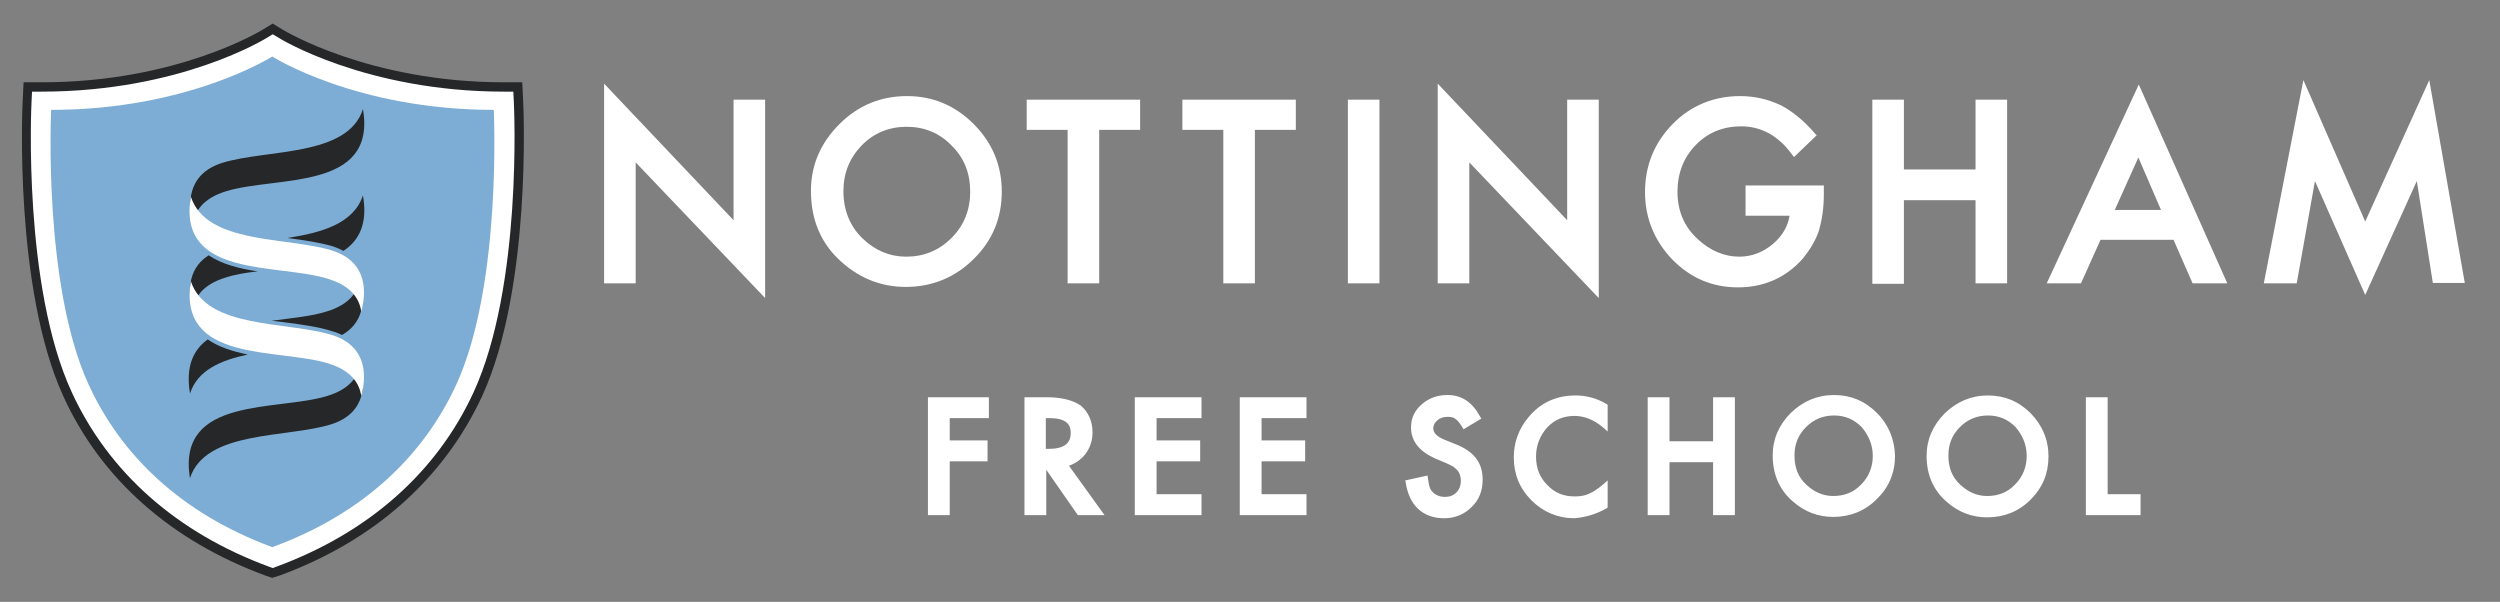 <?xml version="1.0" encoding="utf-8"?>
<!-- Generator: Adobe Illustrator 27.0.0, SVG Export Plug-In . SVG Version: 6.00 Build 0)  -->
<svg version="1.1" id="Layer_1" xmlns="http://www.w3.org/2000/svg" xmlns:xlink="http://www.w3.org/1999/xlink" x="0px" y="0px"
	 viewBox="0 0 562 135.3" style="enable-background:new 0 0 562 135.3;" xml:space="preserve">
<rect x="0" y="0" width="562" height="135.3" fill="#808080" stroke="none"/>
<style type="text/css">
	.st0{fill:#FFFFFF;}
	.st1{fill:#252728;}
	.st2{fill:#7DADD4;}
</style>
<path class="st0" d="M61.2,129l-1.1-0.4c-21-7.7-36.6-21.5-45.1-39.9c-11-24-9.2-64.4-9.1-66.1l0.2-3.1h3.1
	c30.9,0,50.1-11.9,50.3-12l1.7-1.1L63,7.4c0.2,0.1,19.4,12,50.3,12h3.1l0.2,3.1c0.1,1.7,1.9,42-9.1,66.1
	c-8.5,18.4-24.1,32.2-45.1,39.9L61.2,129z"/>
<path class="st1" d="M7.2,20.6l-0.1,2.1c-0.1,1.7-1.9,41.7,9,65.4c8.3,18.1,23.7,31.7,44.4,39.3l0.8,0.3l0.8-0.3
	c20.7-7.6,36.1-21.2,44.4-39.3c10.9-23.8,9.1-63.7,9-65.4l-0.1-2.1h-2.1c-31.1,0-50.6-12-50.8-12.2l-1.2-0.7L60,8.5
	C59.8,8.6,40.7,20.6,9.3,20.6H7.2z M61.2,129.9l-1.5-0.5c-21.2-7.8-37-21.7-45.5-40.4C3.2,64.8,5,24.3,5.1,22.6l0.2-4.1h4.1
	c30.5,0,49.4-11.7,49.6-11.8l2.3-1.4l2.3,1.4c0.2,0.1,19.3,11.8,49.7,11.8h4.1l0.2,4.1c0.1,1.7,1.9,42.2-9.2,66.4
	c-8.6,18.6-24.3,32.6-45.6,40.4L61.2,129.9z"/>
<path class="st2" d="M61.2,123c20.8-7.6,34.2-20.9,41.4-36.6c10.3-22.5,8.4-61.7,8.4-61.7c-31,0-49.8-12-49.8-12s-18.8,12-49.7,12
	c0,0-1.9,39.2,8.4,61.7C27.1,102.1,40.4,115.3,61.2,123"/>
<path class="st1" d="M74.9,55.4c0.8,0.3,1.6,0.6,2.3,1c3.5-2.3,5.5-6.1,4.4-12.4l0-0.1c-2.1,6.4-9.3,8.4-17,9.6
	C68.4,54,71.9,54.5,74.9,55.4"/>
<path class="st1" d="M46.9,57.4c-5.1,3.2-4.5,9-3.6,12.4l0-0.1c0.4-2.8,2.2-5.7,7.4-7.3c2.1-0.7,4.6-1.1,7.2-1.4
	C53.8,60.4,49.9,59.4,46.9,57.4"/>
<path class="st1" d="M81.6,24.5C78.2,35.3,60,33.5,50,36.6c-8.3,2.6-7.7,9.8-6.6,13.8l0-0.1c0.4-2.8,2.2-5.7,7.4-7.3
	C62.1,39.5,84.7,43,81.6,24.5L81.6,24.5z"/>
<path class="st1" d="M42.7,107.5c3.5-10.8,21.7-9,31.7-12.1c8.3-2.6,7.7-9.8,6.6-13.8v0.1c-0.4,2.8-2.2,5.7-7.4,7.3
	C62.3,92.5,39.7,89,42.7,107.5L42.7,107.5z"/>
<path class="st1" d="M64.3,72.5c3.8,0.5,7.5,1,10.5,2c0.8,0.2,1.4,0.5,2.1,0.8c5.6-3.2,5-9.2,4-12.7v0.1c-0.4,2.8-2.2,5.7-7.4,7.3
	c-3.4,1.1-7.9,1.5-12.4,2.1C62.2,72.2,63.3,72.4,64.3,72.5"/>
<path class="st1" d="M46.7,76.3c-3.2,2.3-5,6-4,12.1l0,0.1c1.7-5.3,6.9-7.5,13-8.8C52.3,79,49.1,78,46.7,76.3"/>
<path class="st0" d="M42.9,44.2c3.5,10.8,21.7,9,31.7,12.1c8.3,2.6,7.7,9.8,6.6,13.8l0-0.1c-0.4-2.8-2.2-5.7-7.4-7.3
	C62.4,59.1,39.8,62.7,42.9,44.2L42.9,44.2z"/>
<path class="st0" d="M42.9,63.2c3.5,10.8,21.7,9,31.7,12.1c8.3,2.6,7.7,9.8,6.6,13.8l0-0.1c-0.4-2.8-2.2-5.7-7.4-7.3
	C62.5,78.2,39.9,81.7,42.9,63.2L42.9,63.2z"/>
<path class="st0" d="M554.1,63.7l-8-45.7l-14.4,31.8l-13.9-31.8l-8.9,45.7h7.4l4.1-23l11.3,25.6l11.6-25.6l3.6,22.9H554.1z
	 M492.9,63.7h7.8l-19.9-44.7l-20.7,44.7h7.7l4.4-9.8h16.4L492.9,63.7z M485.8,47.2h-10.4l5.3-11.8L485.8,47.2z M460.5,102.6
	c0-3.8-1.4-7-4-9.7c-2.7-2.7-5.9-4-9.6-4c-3.8,0-7,1.4-9.7,4c-2.7,2.7-4.1,5.9-4.1,9.6c0,4.2,1.5,7.7,4.5,10.3
	c2.7,2.4,5.8,3.5,9.1,3.5c3.8,0,7.1-1.3,9.8-4C459.2,109.6,460.5,106.4,460.5,102.6 M455.6,102.5c0,2.5-0.9,4.7-2.6,6.4
	c-1.7,1.8-3.8,2.6-6.3,2.6c-2.3,0-4.3-0.9-6.1-2.6c-1.8-1.7-2.6-3.8-2.6-6.5c0-2.5,0.8-4.6,2.6-6.4c1.7-1.7,3.8-2.6,6.3-2.6
	c2.5,0,4.5,0.9,6.2,2.6C454.7,97.9,455.6,100,455.6,102.5 M444.1,63.7h7.1V22.4h-7.1v15.7H428V22.4h-7.1v41.4h7.1V45h16.1V63.7z
	 M421.9,92.8c-2.7-2.7-5.9-4-9.6-4c-3.8,0-7,1.4-9.7,4c-2.7,2.7-4.1,5.9-4.1,9.6c0,4.2,1.5,7.7,4.5,10.3c2.7,2.4,5.8,3.5,9.1,3.5
	c3.8,0,7.1-1.3,9.8-4c2.7-2.6,4.1-5.9,4.1-9.7C425.9,98.8,424.6,95.5,421.9,92.8 M421,102.5c0,2.5-0.9,4.7-2.6,6.4
	c-1.7,1.8-3.8,2.6-6.3,2.6c-2.3,0-4.3-0.9-6.1-2.6c-1.8-1.7-2.6-3.8-2.6-6.5c0-2.5,0.8-4.6,2.6-6.4c1.7-1.7,3.8-2.6,6.3-2.6
	c2.5,0,4.5,0.9,6.2,2.6C420.1,97.9,421,100,421,102.5 M408.9,51.8c0.7-2.4,1.1-5.1,1.1-8.2v-1.9h-17.6v6.8h9.9
	c-0.4,2.4-1.6,4.5-3.7,6.3c-2.2,1.9-4.8,2.9-7.6,2.9c-3.3,0-6.5-1.3-9.3-3.9c-3.1-2.8-4.6-6.4-4.6-10.7c0-4.2,1.4-7.7,4.1-10.5
	c2.7-2.8,6.2-4.2,10.2-4.2c4.5,0,8.4,2.1,11.5,6.4l0.4,0.5l5.1-4.9L408,30c-2.5-2.9-5.2-5.1-7.8-6.4c-2.8-1.3-5.8-2-9-2
	c-5.9,0-11.1,2.1-15.2,6.3c-4.1,4.2-6.2,9.3-6.2,15.3c0,5.8,2.1,10.9,6.1,15.1c4.1,4.2,9,6.3,14.8,6.3c5.9,0,10.8-2.2,14.6-6.5
	C406.9,56.1,408.2,54,408.9,51.8 M361.1,114.3l0.3-0.2V108l-0.9,0.8c-0.6,0.5-1.2,1-1.7,1.3c-0.5,0.4-1,0.6-1.6,0.9
	c-0.9,0.4-1.9,0.6-3.2,0.6c-2.5,0-4.5-0.8-6.2-2.6c-1.7-1.7-2.5-3.8-2.5-6.4c0-2.5,0.9-4.7,2.5-6.5c1.7-1.8,3.7-2.6,6.2-2.6
	c2.2,0,4.4,0.9,6.5,2.7l0.9,0.8v-6l-0.3-0.2c-2.2-1.3-4.5-1.9-6.9-1.9c-4.3,0-7.9,1.6-10.6,4.9c-2.2,2.6-3.3,5.7-3.3,9
	c0,3.8,1.3,7,4,9.7c2.6,2.6,5.9,4,9.6,4C356.4,116.3,358.8,115.6,361.1,114.3 M330.2,36.4L359.4,67V22.4h-7.1v27.1l-29.1-30.7v44.9
	h7.1V36.4z M325.4,88.8c-2.3,0-4.2,0.7-5.8,2.1c-1.6,1.4-2.4,3.1-2.4,5.2c0,3.1,1.9,5.4,5.5,7l2.4,1c0.6,0.3,1.1,0.5,1.6,0.8
	c0.4,0.3,0.7,0.6,1,0.9c0.2,0.3,0.4,0.6,0.5,1c0.1,0.4,0.2,0.7,0.2,1.2c0,1.1-0.3,2-1,2.7c-0.7,0.7-1.5,1-2.6,1
	c-1.3,0-2.3-0.5-3-1.4c-0.3-0.3-0.6-1.1-0.8-2.8l-0.1-0.6l-5,1.1l0.1,0.5c0.4,2.5,1.3,4.5,2.8,5.9c1.5,1.4,3.5,2.1,5.8,2.1
	c2.4,0,4.5-0.8,6.2-2.5c1.7-1.6,2.5-3.7,2.5-6.2c0-1.9-0.5-3.5-1.5-4.8c-1-1.3-2.6-2.4-4.7-3.2l-2.5-1c-1.6-0.7-2.4-1.5-2.4-2.5
	c0-0.7,0.3-1.3,0.9-1.8c0.6-0.5,1.3-0.8,2.3-0.8c0.7,0,1.4,0.1,1.8,0.5c0.3,0.2,0.8,0.6,1.5,1.8l0.3,0.5l4-2.4l-0.3-0.5
	C330.9,90.3,328.5,88.8,325.4,88.8 M303,63.7h7.1V22.4H303V63.7z M278.7,115.8h15v-4.7h-10.1v-7.4h9.8V99h-9.8v-5h10.1v-4.7h-15
	V115.8z M282.1,29.2h9.2v-6.8h-25.5v6.8h9.2v34.5h7.1V29.2z M247.1,29.2h9.2v-6.8h-25.5v6.8h9.2v34.5h7.1V29.2z M235.3,89.3h-5v26.5
	h4.9v-10.2l7.1,10.2h6l-8-11.1c1.4-0.5,2.6-1.3,3.6-2.5c1.1-1.4,1.7-3.1,1.7-5c0-2.5-0.9-4.5-2.6-6C241.3,90,238.7,89.3,235.3,89.3
	 M235.2,94h0.8c4.2,0,4.7,1.9,4.7,3.3c0,1.5-0.5,3.6-4.9,3.6h-0.7V94z M218.9,58.2c4.2-4.1,6.3-9.2,6.3-15.1c0-5.9-2.1-11-6.3-15.2
	c-4.2-4.2-9.2-6.3-15-6.3c-5.9,0-11,2.1-15.2,6.3c-4.2,4.2-6.4,9.2-6.4,15c0,6.6,2.3,12,7,16.1c4.2,3.7,9,5.5,14.3,5.5
	C209.5,64.5,214.7,62.4,218.9,58.2 M218.1,43.1c0,4.1-1.4,7.6-4.2,10.4c-2.8,2.8-6.2,4.2-10.2,4.2c-3.7,0-7-1.4-9.8-4.1
	c-2.8-2.7-4.3-6.3-4.3-10.6c0-4.1,1.4-7.5,4.1-10.3c2.7-2.8,6.2-4.2,10.1-4.2c4,0,7.4,1.4,10.1,4.2
	C216.7,35.4,218.1,38.9,218.1,43.1 M142.8,36.4L172,67V22.4h-7.1v27.1l-29.1-30.7v44.9h7.1V36.4z M222.3,89.3h-13.7v26.5h4.9v-12.1
	h8.5V99h-8.5v-5h8.8V89.3z M270.1,89.3h-15v26.5h15v-4.7H260v-7.4h9.8V99H260v-5h10.1V89.3z M375.3,89.3h-4.9v26.5h4.9v-11.9h9.8
	v11.9h4.9V89.3h-4.9v9.9h-9.8V89.3z M473.8,89.3h-4.9v26.5h12.3v-4.7h-7.4V89.3z"/>
</svg>
